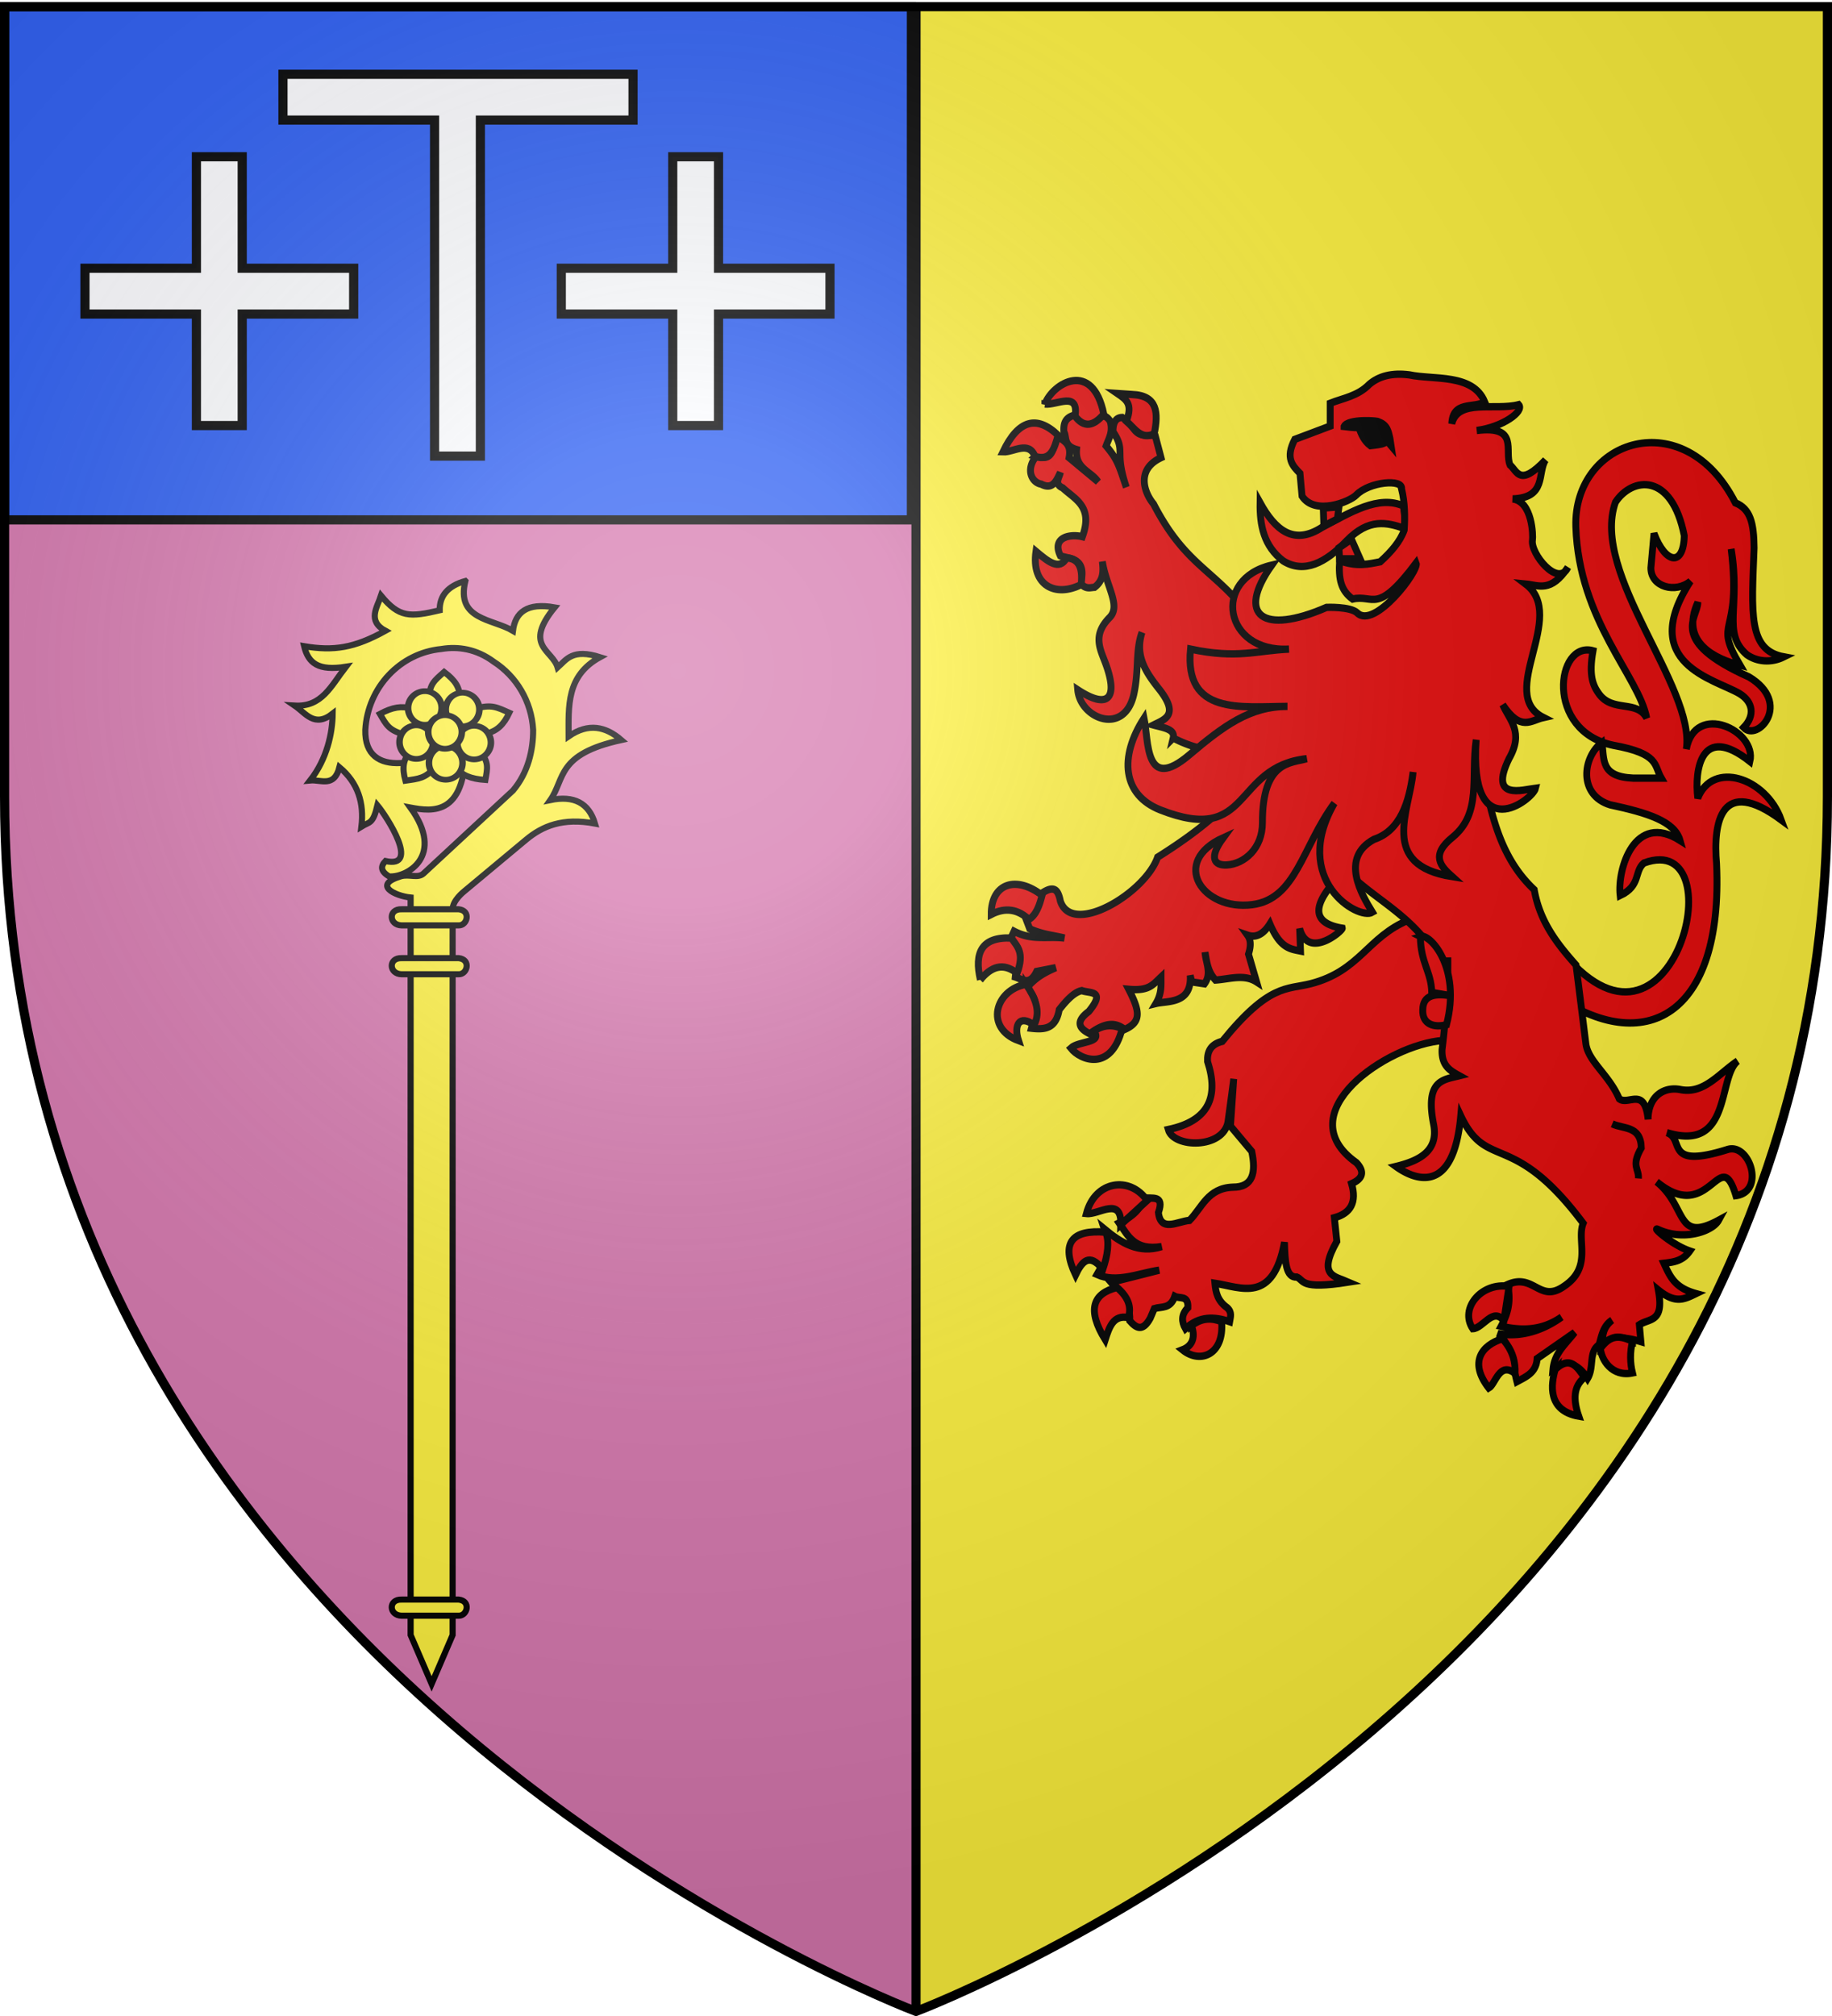 <svg xmlns="http://www.w3.org/2000/svg" xmlns:xlink="http://www.w3.org/1999/xlink" width="600" height="660" version="1.0"><desc>Flag of Canton of Valais (Wallis)</desc><defs><radialGradient xlink:href="#a" id="b" cx="221.445" cy="226.331" r="300" fx="221.445" fy="226.331" gradientTransform="matrix(1.353 0 0 1.349 -77.63 -85.747)" gradientUnits="userSpaceOnUse"/><linearGradient id="a"><stop offset="0" style="stop-color:white;stop-opacity:.314"/><stop offset=".19" style="stop-color:white;stop-opacity:.251"/><stop offset=".6" style="stop-color:#6b6b6b;stop-opacity:.125"/><stop offset="1" style="stop-color:black;stop-opacity:.125"/></linearGradient></defs><g style="display:inline"><path d="M1.5 2.188v258.53C1.5 546.17 300 658.5 300 658.5V2.188z" style="fill:#d576ad;fill-opacity:1;fill-rule:evenodd;stroke:none;stroke-width:1px;stroke-linecap:butt;stroke-linejoin:miter;stroke-opacity:1"/><path d="M598.5 2.188v258.53C598.5 546.17 300 658.5 300 658.5V2.188z" style="fill:#fcef3c;fill-opacity:1;fill-rule:evenodd;stroke:none;stroke-width:1px;stroke-linecap:butt;stroke-linejoin:miter;stroke-opacity:1"/><path d="M298.5 2.198h3V658.5h-3z" style="opacity:1;fill:#000;fill-opacity:1;stroke:none;stroke-width:3;stroke-miterlimit:4;stroke-dasharray:none;stroke-opacity:1"/><path d="M1.5 2.198h297v168H1.5z" style="opacity:1;fill:#2b5df2;fill-opacity:1;stroke:#000;stroke-width:3;stroke-miterlimit:4;stroke-dasharray:none;stroke-opacity:1"/><use xlink:href="#g7489" width="744.094" height="1052.362" transform="translate(-890.42 -259.956)"/><use xlink:href="#g7489" width="744.094" height="1052.362" transform="translate(-991.134 -562.813)"/><use xlink:href="#g7489" width="744.094" height="1052.362" transform="translate(-1516.848 -528.527)"/><use xlink:href="#g7489" width="744.094" height="1052.362" transform="translate(-1199.705 -514.242)"/></g><path d="M64.328 51.318v36.5h-36.5v15h36.5v36.5h15v-36.5h36.5v-15h-36.5v-36.5z" style="opacity:.98;fill:#fff;fill-opacity:1;stroke:#000;stroke-width:3;stroke-miterlimit:4;stroke-dasharray:none;stroke-opacity:1;display:inline"/><path d="M92.672 24.318v15h49.656v110h15v-110h50v-15H92.672z" style="opacity:.98;fill:#fff;fill-opacity:1;stroke:#000;stroke-width:3;stroke-miterlimit:4;stroke-dasharray:none;stroke-opacity:1;display:inline"/><path d="M220.328 51.318v36.5h-36.5v15h36.5v36.5h15v-36.5h36.5v-15h-36.5v-36.5z" style="opacity:.98;fill:#fff;fill-opacity:1;stroke:#000;stroke-width:3;stroke-miterlimit:4;stroke-dasharray:none;stroke-opacity:1;display:inline"/><g style="display:inline"><g style="display:inline"><g style="display:inline"><path d="M-1850.842 138.663c-.165 9.219 1.57 17.759 10.155 23.853 9 5.21 18.396.85 27.632-8.266 9.762-9.377 17.563-7.493 24.978-5.168 1.22-4.336-.277-6.098.055-9.002-11.084-4.785-23.5 2.641-35.786 8.668-12.3 7.465-20.362 1.21-27.034-10.085zM-1722.902 317.47c51.053 66.843 81.226-45.824 39.688-31.372-4.392 3.457-1.203 9.246-10.403 13.306-1.308-10.802 6.231-34.352 26.178-22.536-2.376-7.863-14.335-11.33-30.504-14.57-14.005-4.015-12.12-19.44-3.642-25.495 1.149 6.94-.756 13.974 13.659 14.569h12.292c-3.295-5.358-.733-9.992-20.943-13.431-30.164-5.908-24.953-42.913-8.878-38.7-1.944 10.209 0 14.29 2.619 17.666 5.966 7.694 16.613 2.314 20.828 9.88-3.442-17.102-29.605-39.77-30.959-78.31-1.134-35.714 47.306-50.83 69.659-9.788 6.553 2.504 8.091 8.195 8.195 18.439-1.068 26.844-2.713 41.874 12.975 44.618-5.576 2.576-11.79 2.013-16.162-.91-10.978-8.975-2.515-19.669-6.83-43.253 4.684 37.03-8.258 28.304 3.87 47.578-10.048-2.311-26.534-9.07-18.439-25.724.13 6.29-13.393 15.55 22.31 30.504 19.176 10.766 3.782 26.767-2.277 20.715 5.038-4.909 4.092-10.542-1.821-13.886-10.775-5.994-44.724-12.196-21.399-45.983-6.386 5.032-17.322 2.48-17.3-5.464l1.365-14.114c5.01 12.58 12.957 13.69 13.204.91-5.464-26.066-22.765-24.02-30.05-13.658-11.047 29.361 34.98 75.578 30.96 101.074 3.785-19.599 30.938-7.645 27.773 5.008-21.504-15.95-24.26 3.679-22.765 15.024 6.449-15.513 29.74-8.47 36.423 8.878-26.186-18.13-29.818.814-28.227 17.984 3.038 62.79-31.858 79.117-70.862 53.56M-1785.874 309.401c-18.122 6.953-21.32 20.902-42.887 26.09-10.434 2.51-18.027-.167-38.598 23.587-5.182 1.221-6.622 4.313-6.433 8.22 4.953 14.314.783 24.335-17.155 27.877 2.275 7.58 24.093 8.04 26.09-3.217.312-1.76 2.502-17.512 2.502-17.512l-1.43 19.299 9.292 10.364c1.95 8.696.575 14.689-8.22 14.653-11.005.357-13.434 8.338-18.942 13.581-5.287.45-12.622 4.993-13.58-3.216 2.836-7.505-3.006-5.462-6.433-6.076-1.022 4.549-4.99 7.834-10.722 10.364 3.912 5.31 6.882 11.482 18.584 9.65-9.987 2.974-17.692-1.468-25.017-7.148 2.472 6.982.336 12.94-3.216 18.584 8.532 3.577 18.018-.478 27.161-1.787l-21.086 5.004c3.622 4.066 8.401 6.588 8.22 15.725 2.73 2.88 5.54 4.689 8.935-1.072l1.787-3.932c3.189-.93 6.98.248 8.934-5.003 2.168 1.09 5.96-.66 5.719 4.646-2.993 2.86-2.782 5.718-1.072 8.577 6.045-5.215 12.583-5.019 19.299-2.859.346-1.906 1.159-3.812-1.073-5.718-4.353-2.908-4.975-6.438-5.36-10.007 11.43 1.624 25.376 8.568 30.378-16.797.24 7.952.584 14.558 5.404 14.27 3.37 1.318 1.088 5.21 22.49 2.065-5.994-2.45-13.52-2.468-5.021-16.693l-1.073-9.65c7.166-1.847 9.87-6.372 7.506-13.937 4.716-1.97 5.997-4.703 2.144-8.578-30.58-20.278 13.446-48.427 37.883-50.034l17.87-11.437-11.437-38.955z" style="opacity:1;fill:#e20909;fill-opacity:1;stroke:#000;stroke-width:3;stroke-miterlimit:4;stroke-dasharray:none;stroke-opacity:1" transform="matrix(.75 0 0 .8 1800.823 53.654)"/><path d="M-1931.719 102.781c-4.482 1.04-4.99 3.776-4.812 6.813 1.364 2.188-.289 5.765 5.562 7.312-.69 7.936 6.374 8.882 9.344 13.156l-12.625-9.843c1.207-5.84-2.448-6.825-5.062-8.844-2.065 3.878-1.467 10.982-9.094 8.063-5.082 5.61-2.126 10.983 2 11.624 5.033 2.456 6.575-1.36 8.343-4.78-.45 2.218-2.858 4.713 1.032 6.312 5.414 4.742 13.395 7.564 8.593 19.969-5.073-1.184-13.56.047-9.624 7.812 3.96 1.444 11.748.568 8.843 11.375 2.513 2.471 4.18 1.584 6.063 1.531 4.067-2.865 3.892-6.692 3.437-10.562 1.71 10.315 8.25 18.097 3.157 22.937-7.57 7.194-4.143 12.78-1.782 18.719 5.62 14.136 1.41 19.173-12.125 10.844 1.056 11.788 20.421 19.03 24.5 1.781 2.32-9.81.633-17.858 3.563-25.281-3.17 9.31 1.472 16.107 7.312 23 9.175 10.827 2.725 12.553-2.281 14.906 4.203 1.1 9.522 1.647 8.594 5.313a55.5 55.5 0 0 0 14.908 4.865l8.318 22.391c-7.495 7.034-17.603 14.217-30.039 21.525-5.319 14.6-37.298 32.701-42.468 17.937-1.044-4.798-2.782-6.843-9.094-2.531-.611 3.222.504 6.269-5.813 10.125l1.532 3.781c5.612 2.381 10.14 2.595 15.156 3.781-7.317-.866-14.072 1.144-22-2.78l-1.75 3.53c7.472 5.055 2.79 10.134 2.281 15.188 3.117.92 6.227 3.795 9.344-2.281l8.343-1.531c-7.934 3.16-9.89 5.578-12.656 8.093 6.213 6.022 3.594 11.314 2.032 16.688 5.472.569 10.627.448 12.124-7.594 3.286-3.936 6.59-7.215 9.876-7.812 3.405 1.249 10.733-.292 3.03 8.562-5.995 4.188-4.235 6.949.5 9.125 5.055-3.529 10.103-5.602 15.157-1.781 7.569-3.075 6.586-7.638 1.781-16.438 8.89.772 10.5-1.853 14.125-5.031-.007 3.435.351 6.76-2.25 10.844 5.046-1.16 15.737.307 15-11.5l.657 2.656 5.562.781c3.359-4.296.486-8.61.25-12.906.734 3.986 1.225 8.04 4.563 11.375 6.087-.385 12.467-2.57 17.937.75l-3.531-11.375c1.238-3.637.909-5.991-.438-7.75 2.932.947 6.418.443 9.782-4.625 4.464 9.984 8.91 10.295 13.374 11.125l-.374-9.187c3.718 12.925 18.832.895 18.593-.157-19.17-2.98-7.002-15.961 1.313-23.844 15.118 14.34 33.133 19.385 44.75 43.875-.243 9.594-1.146 19.522-2.469 29.657-.28 6.67 3.627 8.665 7.531 10.687-6.953 1.662-14.944 1.73-11.312 19.5 2.46 10.958-5.572 15.174-16.344 17.625 7.112 4.839 25.1 12.989 28.281-20.781 11.53 23.009 22.547 5.333 53.469 44.031-3.038 7.025 4.284 17.926-8.437 25.813-10.628 6.987-13.055-5.522-24.532-.75 1.302 6.504.579 11.065-2.875 17.094 8.807 1.809 17.6 1.975 26.407-3.782-8.65 5.863-18.45 8.362-27.844 6.75 5.232 3.22 6.513 13.037 8.343 19.688 4.032-2.05 8.46-3.71 8.813-9.438l16.375-10.687c-3.718 4.623-8.795 8.273-9.437 15.094 6.543-4.194 11.287-1.91 15.093 3.75 3.039-4.729.303-10.775 5.032-13.813 1.142-3.727 1.78-7.702 5.656-10.062-4.453 3.354-3.913 6.708-4.391 10.062 3.77-3.953 10.865-2.967 16.985-1.281l-.657-6.906c4.454-2.756 10.942-.793 8.282-14.22 7.386 5.662 11.195 3.859 16.437 1.47-9.174-2.378-11.244-6.762-14-12.407 4.074-.477 8.166-.844 11.313-5.031-7.905-2.527-17.156-10.279-13.844-8.812 10.877 4.816 23.707.903 26.437-3.782-18.9 9.583-13.626-5.609-27.062-15.719 23.25 18.16 27.633-16.11 34.593 5.657 12.957-1.639 6.04-21.734-3.656-18.875-28.203 8.315-18.403-4.481-26.531-6.906 28.434 8.21 22.145-22.526 30.938-29.313-8.424 5.363-14.84 13.638-25.032 11.688-6.906-1.26-13.967 2.43-14.062 12.187-1.5-13.607-8.575-5.536-12.594-8.406-4.463-9.835-13.62-15.288-14.594-22.656-1.224-9.262-2.653-19.989-4.281-32.063-8.113-8.58-15.76-17.577-18.25-30.844-21.116-18.602-19.882-46.135-28.312-69.812L-1852 189.313c-17.188-23.577-30.273-22.795-45.375-50.157-3.78-4.242-8.06-13.9 3.281-18.937l-2.5-8.844c-3.625-1.305-7.25 1.836-10.875-5.312l-3.531-2.282c-2.642-.004-4.115 1.775-4.062 5.813 5.819 8.136.385 7.63 5.812 22.75-3.333-9.182-3.82-11.294-8.844-16.938 1.197-3.066 3.127-5.787 1.782-10.125-2.142-2.921-3.273-1.732-4.813-2.25-5.368 5.864-7.825 2.335-10.594-.25zm162.844 221.938c.034 2.01.032 4.05 0 6.094z" style="opacity:1;fill:#e20909;fill-opacity:1;stroke:#000;stroke-width:3;stroke-miterlimit:4;stroke-dasharray:none;stroke-opacity:1" transform="matrix(.75 0 0 .8 1800.823 53.654)"/><path d="M-1780.87 316.143c.12 10.837 4.766 14.373 5.003 22.921l9.064 1.479c-7.441-1.266-12.938-.606-12.996 5.67-.283 5.932 5.006 7.391 10.365 6.075 6.538-23.573-7.382-37.53-11.437-36.145zM-1697.063 392.852c4.969 2.2 12.487.692 12.687 9.828-4.589 7.507-.947 8.43-1.25 12.508M-1928.962 172.153c-11.118 5.31-21.916.493-19.753-13.58 5.284 4.16 10.205 8.028 13.374 2.674 4.576.207 7.277 3.036 6.379 10.906zM-1949.126 119.685c-2.846-6.526-9.2-1.648-13.992-1.852 6.647-13.008 14.683-15.18 24.074-6.79-1.636 5.295-3.108 10.82-10.082 8.642zM-1944.806 98.286c5.15.56 14.889-5.436 13.169 4.938 3.896 4.9 8.106 4.149 12.55-.823-4.875-22.324-22.252-12.763-25.719-4.115zM-1909.21 105.282c2.856-7.09-.079-8.856-3.91-11.317l6.38.412c11.154.392 11.55 7.509 9.67 16.049-5.65 2.692-8.544-2.19-12.14-5.144zM-1951.801 309.186c-4.708-4.064-10.108-5.123-16.46-2.058-.046-12.774 10.957-16.012 22.22-7.818-1.135 4.077-2.465 7.959-5.76 9.876zM-1972.994 333.877c-2.75-10.962.441-17.622 13.58-17.078 2.362 3.402 5.865 5.766 2.469 14.403-6.266-4.604-11.425-2.57-16.05 2.675zM-1953.036 335.729c3.978 5.555 6.59 11.11 3.498 16.666-6.436-4.42-8.976.05-6.79 6.378-14.849-5.106-10.372-20.749 3.292-23.044zM-1923.407 354.864c4.42-2.78 8.473-2.627 12.345-1.029-4.809 17.905-18.264 12.948-22.427 8.025 3.494-3.051 14.078-1.948 10.082-6.996zM-1900.156 424.204c-7.523-10.142-22.723-8.165-26.543 5.35 5.483.596 15.383-7.274 15.02 4.526zM-1919.498 452.392c-6.015-7.057-9.163-3.121-11.933 2.264-6.586-13.147-1.642-18.607 13.168-17.49 1.766 4.142.824 9.445-1.235 15.226zM-1913.325 459.8c-10.53 2.465-13.257 9.062-5.144 21.398 1.76-5.153 3.505-10.325 10.082-9.053 1.452-4.115.19-8.23-4.938-12.346zM-1880.815 475.437c2.06 5.249-.073 8.485-3.91 9.876 7.965 6.023 18.303 1.727 17.078-11.522-4.157-1.543-8.465-1.726-13.168 1.646zM-1742.136 459.388l-2.263 13.991c-4.902-5.65-9 3.143-13.58 3.292-5.924-8.292 3.897-19.175 15.843-17.283zM-1739.461 494.984c.085-4.517-.748-9.137-5.555-14.197-9.114 2.684-14.695 9.626-5.967 20.164 3.027-1.607 4.548-11.027 11.522-5.967zM-1721.972 493.338c6.394-5.685 9.576-1.2 12.757 3.292-4.786 3.645-4.964 9.01-2.469 15.843-13.827-2.294-12.115-13.073-10.288-19.135zM-1688.228 481.815c-1.156 4.61-1.037 8.901 0 12.963-8.893 1.72-13.623-5.341-13.991-10.082 3.707-4.496 6.993-6.063 13.991-2.88zM-1807.179 161.62l-3.779-8.03-5.431 3.543.236 4.487zM-1823.238 140.837l6.849-.472-.709 4.96-5.904 2.833z" style="opacity:1;fill:#e20909;fill-opacity:1;stroke:#000;stroke-width:3;stroke-miterlimit:4;stroke-dasharray:none;stroke-opacity:1" transform="matrix(.75 0 0 .8 1800.823 53.654)"/><path d="M-1789.04 133.008c.652-4.187-14.133-2.97-19.806 2.504-2.848 2.748-17.97 8.537-23.675.455l-.91-9.333c-3.234-3.122-6.513-6.208-2.276-13.886l15.48-5.464v-9.333c5.572-2.077 12.038-2.895 17.072-7.74 4.117-3.304 9.772-4.812 17.529-3.87 10.413 2.134 27.725-.668 32.883 11.06-4.922 2.744-13.933-.532-14.388 8.913 2.83-10.38 18.755-5.214 29.218-7.775 2.646 2.654-7.056 9.226-18.347 10.567 18.686-2.2 11.962 8.367 14.569 14.113 3.231 2.624 4.227 9.08 15.48-2.048-3.619 5.365.617 15.43-14.342 15.935 8.615.957 8.965 15.11 8.65 16.845-.984 5.432 11.242 19.63 15.48 11.155-7.434 10.43-12.735 7.352-18.439 6.829 18.522 13.176-12.816 44.882 7.74 54.634-5.513 1.151-9.86 5.903-17.756-5.236 2.993 6.38 9.378 11.165 2.731 22.082-8.956 17.248 6.003 12.719 11.61 12.065-1.192 4.767-29.083 24.687-25.951-19.805-2.374 15.63 2.496 29.986-10.244 39.837-9.726 7.318-5.39 11.823-.227 16.163-32.11-4.774-18.542-26.84-17.074-42.797-1.728 12.445-5.591 23.962-17.073 27.545-15.009 7.604-5.37 22.615-.683 29.82-6.16 3.452-35.81-13.191-16.618-44.617-14.094 17.91-16.658 39.241-35.893 41.523-21.802 2.587-35.987-17.514-12.595-27.41-6.496 8.287-3.988 11.482 1.594 11.155 7.543-.442 15.498-6.678 15.48-17.3-.045-25.402 12.427-24.32 19.35-26.18-32.631 3.343-23.803 35.799-63.968 20.944-16.509-6.106-18.058-21.681-7.057-37.561 2.056 9.608.25 30.58 19.805 15.024 14.882-11.838 26.525-19.88 42.796-19.805-20.377.094-45.08 3.6-42.341-23.447 20.508 4.085 28.566.59 43.024 0-28.476 1.563-33.81-28.755-7.512-34.374-15.674 20.732-3.902 28.666 23.903 17.3 0 0 10.503-.412 13.43 2.277 7.432 6.828 27.164-17.289 25.724-20.487-17.403 21.676-18.43 12.764-27.772 14.796-5.113-3.544-6.17-8.006-5.691-15.707 7.529 2.567 12.586 1.426 17.756.455 4.782-4.067 8.711-8.304 10.471-12.975.389-5.616.286-11.23-1.138-16.846z" style="opacity:1;fill:#e20909;fill-opacity:1;stroke:#000;stroke-width:3;stroke-miterlimit:4;stroke-dasharray:none;stroke-opacity:1" transform="matrix(.75 0 0 .8 1800.823 53.654)"/><path d="M-1814.153 107.453c1.7-3.25 15.1-2.38 15-1.9 4 1.3 4.3 4.06 5 6.66l.5 3.09-1.7-1.9c-1.4 1.34-3.4 1.38-5.2 1.66l-2.1.24c-2.7-1.91-4-4.58-5-7.37-2.9 0-4.5-.28-6.5-.48z" style="opacity:1;fill:#000;stroke:#000;stroke-width:3" transform="matrix(.75 0 0 .8 1800.823 53.654)"/></g></g></g><g style="display:inline"><path d="M152.406 190.208c-5.695 1.59-8.466 4.802-8.404 9.59-9.794 2.295-13.233 2.438-19.216-4.795-1.243 3.809-4.588 8.25 1.444 11.516-10.223 5.653-16.96 6.657-26.624 5.036 1.375 5.597 4.634 8.157 13.682 6.72-4.913 6.338-7.85 13.255-16.792 12.719 3.631 2.458 6.434 7.354 12.46 2.63-.068 6.413-1.876 14.862-7.373 21.88 3.5-.334 7.849 2.448 9.59-4.332 6.112 5.127 8.123 11.755 7.202 19.439 2.649-1.64 3.753-.682 5.242-6.961 3.04 3.64 14.19 20.81 2.63 18.236-1.612 1.68-1.653 3.357 1.203 5.036 5.862.411 18.43-6.695 6.961-22.55 7.033 1.294 18.99 3.323 17.995-22.584-12.82 8.488-33.15 13.86-32.759-2.836.787-13.926 11.406-25.152 24.836-26.47.034-.003.069-.013.103-.016 5.433-.895 11.436-.03 17.102 4.159q.026.017.051.034c7.329 4.726 12.343 12.895 12.874 22.293.02 6.68-1.67 14.017-6.618 19.868l-29.27 27.14c-1.853 1.719-4.737.114-7.442.928-9.38 2.82-1.925 6.426 3.203 6.943v241.44l6.878 16 6.877-16V297.678c0-2.889 3.583-5.709 3.925-5.994l20.144-16.792c5.353-4.462 12.04-7.258 22.55-5.277-1.993-6.726-6.877-9.273-14.627-7.683 4.874-6.969 1.96-15.041 23.272-19.662-5.176-4.473-10.82-5.672-17.274-1.203-.012-9.787-.83-19.851 10.313-25.92-9.07-2.868-10.977.726-13.922 3.37-1.679-5.781-11.308-7.028-.962-19.68-9.058-1.595-12.911 1.612-13.665 7.683-6.81-4.015-18.703-3.54-15.589-16.311z" style="fill:#fcef3c;fill-opacity:1;stroke:#000;stroke-width:2;stroke-miterlimit:4;stroke-dasharray:none;stroke-opacity:1"/><path d="M131.53 297.677h18.711c4.07.449 2.84 5.34 0 5.277H131.53c-4.193-.08-4.41-5.437 0-5.277z" style="fill:#fcef3c;fill-opacity:1;stroke:#000;stroke-width:2;stroke-miterlimit:4;stroke-opacity:1;stroke-dasharray:none"/><g style="fill:#fcef3c;stroke-width:3.636;stroke-miterlimit:4;stroke-dasharray:none"><path d="M797.878 414.138c-4.568-6.098-9.192-11.145-9.212-20.178-.018-8.214 3.179-10.475 8.801-15.472 6.825 5.145 9.2 9.316 9.284 14.864.132 8.862-4.5 14.737-8.873 20.786zM797.878 414.138c-8.002 1.938-14.885 4.248-24.654 1.474-8.883-2.524-10.338-5.898-14.001-12.148 7.669-4.121 12.91-4.82 18.932-3.176 9.619 2.628 14.537 8.32 19.723 13.85zM797.878 414.138c-.378 7.295-.008 13.77-6.026 21.088-5.472 6.655-9.568 6.83-17.455 7.965-2.084-7.692-1.22-12.296 2.418-16.827 5.813-7.238 13.484-9.595 21.063-12.226zM797.878 414.138c7.767 2.57 14.88 4.262 20.929 11.56 5.501 6.636 4.425 10.118 3.214 17.069-8.958-.633-13.666-2.778-17.438-7.223-6.026-7.102-6.203-14.25-6.705-21.406zM797.878 414.138c5.178-5.707 9.204-11.137 18.96-13.945 8.872-2.553 12.303-.577 19.441 2.585-3.452 7.302-7.225 10.579-13.195 12.362-9.537 2.85-17.317.789-25.206-1.002z" style="fill:#fcef3c;fill-opacity:1;stroke:#000;stroke-width:3.636;stroke-miterlimit:4;stroke-dasharray:none;stroke-opacity:1" transform="matrix(.55 0 0 .55 -293.145 11.818)"/></g><g style="fill:#fcef3c;stroke-width:3.636;stroke-miterlimit:4;stroke-dasharray:none"><path d="M812.267 421.347a11.436 13.07 0 1 1-22.872 0 11.436 13.07 0 1 1 22.872 0z" style="fill:#fcef3c;fill-opacity:1;stroke:#000;stroke-width:4.446;stroke-miterlimit:4;stroke-dasharray:none;stroke-opacity:1;display:inline" transform="matrix(.481 0 0 .421 -229.918 65.725)"/><path d="M812.267 421.347a11.436 13.07 0 1 1-22.872 0 11.436 13.07 0 1 1 22.872 0z" style="fill:#fcef3c;fill-opacity:1;stroke:#000;stroke-width:4.446;stroke-miterlimit:4;stroke-dasharray:none;stroke-opacity:1;display:inline" transform="matrix(.481 0 0 .421 -239.216 72.38)"/><path d="M812.267 421.347a11.436 13.07 0 1 1-22.872 0 11.436 13.07 0 1 1 22.872 0z" style="fill:#fcef3c;fill-opacity:1;stroke:#000;stroke-width:4.446;stroke-miterlimit:4;stroke-dasharray:none;stroke-opacity:1;display:inline" transform="matrix(.481 0 0 .421 -233.708 54.892)"/><path d="M812.267 421.347a11.436 13.07 0 1 1-22.872 0 11.436 13.07 0 1 1 22.872 0z" style="fill:#fcef3c;fill-opacity:1;stroke:#000;stroke-width:4.446;stroke-miterlimit:4;stroke-dasharray:none;stroke-opacity:1;display:inline" transform="matrix(.481 0 0 .421 -246.052 54.388)"/><path d="M812.267 421.347a11.436 13.07 0 1 1-22.872 0 11.436 13.07 0 1 1 22.872 0z" style="fill:#fcef3c;fill-opacity:1;stroke:#000;stroke-width:4.446;stroke-miterlimit:4;stroke-dasharray:none;stroke-opacity:1;display:inline" transform="matrix(.481 0 0 .421 -248.858 65.57)"/><path d="M812.267 421.347a11.436 13.07 0 1 1-22.872 0 11.436 13.07 0 1 1 22.872 0z" style="fill:#fcef3c;fill-opacity:1;stroke:#000;stroke-width:4.446;stroke-miterlimit:4;stroke-dasharray:none;stroke-opacity:1;display:inline" transform="matrix(.481 0 0 .421 -239.45 62.242)"/></g><path d="M131.53 313.677h18.711c4.07.449 2.84 5.34 0 5.277H131.53c-4.193-.08-4.41-5.437 0-5.277zM131.53 523.676h18.711c4.07.45 2.84 5.34 0 5.278H131.53c-4.193-.08-4.41-5.438 0-5.278z" style="fill:#fcef3c;fill-opacity:1;stroke:#000;stroke-width:2;stroke-miterlimit:4;stroke-opacity:1;stroke-dasharray:none"/></g><path d="M300 658.5s298.5-112.32 298.5-397.772V2.176H1.5v258.552C1.5 546.18 300 658.5 300 658.5" style="opacity:1;fill:url(#b);fill-opacity:1;fill-rule:evenodd;stroke:none;stroke-width:1px;stroke-linecap:butt;stroke-linejoin:miter;stroke-opacity:1"/><path d="M300 658.5S1.5 546.18 1.5 260.728V2.176h597v258.552C598.5 546.18 300 658.5 300 658.5z" style="opacity:1;fill:none;fill-opacity:1;fill-rule:evenodd;stroke:#000;stroke-width:3;stroke-linecap:butt;stroke-linejoin:miter;stroke-miterlimit:4;stroke-dasharray:none;stroke-opacity:1"/></svg>